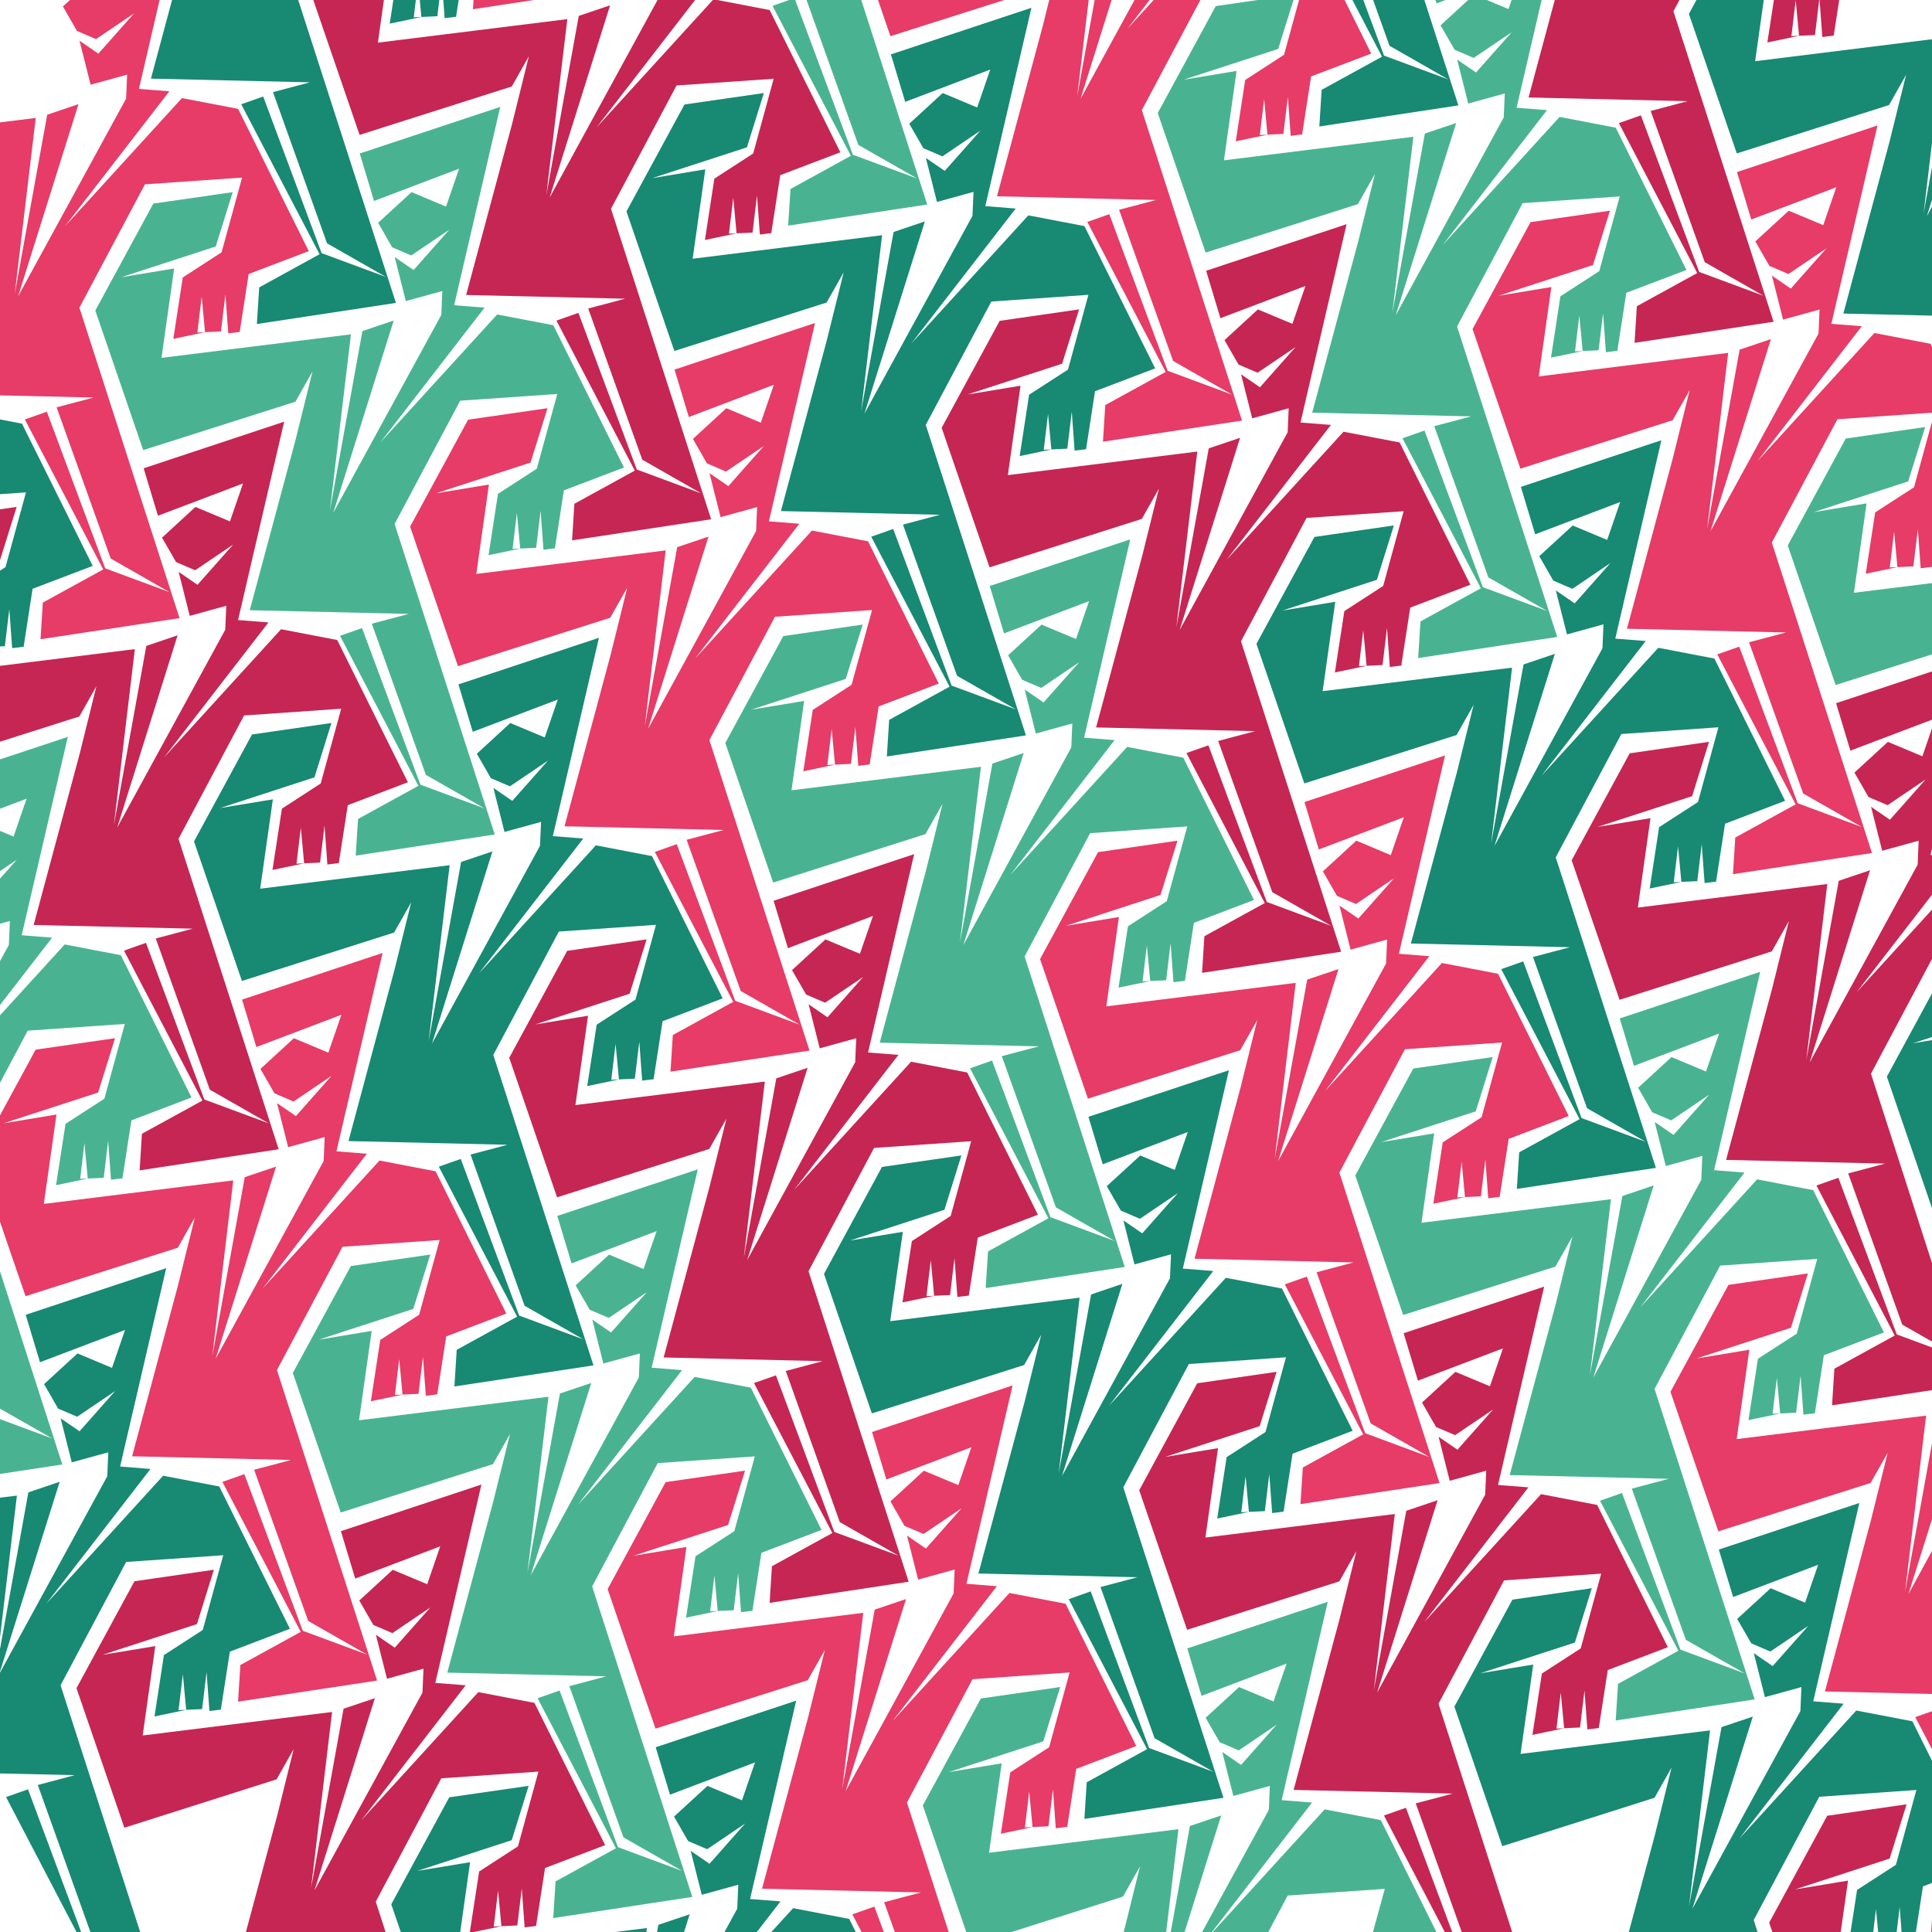<?xml version="1.0" encoding="UTF-8"?>
<!DOCTYPE svg PUBLIC "-//W3C//DTD SVG 1.1//EN" "http://www.w3.org/Graphics/SVG/1.1/DTD/svg11.dtd">
<!-- Creator: CorelDRAW 2018 (64 Bit) -->
<svg xmlns="http://www.w3.org/2000/svg" xml:space="preserve" width="600px" height="600px" version="1.1" style="shape-rendering:geometricPrecision; text-rendering:geometricPrecision; image-rendering:optimizeQuality; fill-rule:evenodd; clip-rule:evenodd"
viewBox="0 0 600 600"
 xmlns:xlink="http://www.w3.org/1999/xlink"
 enable-background="new 0 0 396.85 396.85">
 <defs>
  <style type="text/css">
   <![CDATA[
    .fil0 {fill:#188973}
    .fil3 {fill:#49B391}
    .fil1 {fill:#C62654}
    .fil2 {fill:#E63C67}
   ]]>
  </style>
 </defs>
 <g id="Ebene_x0020_1">
  <polygon class="fil0" points="421.83,-146.59 427.7,-142.57 438.77,-155.08 426.97,-147.09 421.05,-149.62 416.68,-157.22 427.07,-166.75 437.77,-162.28 441.83,-174.04 415.42,-164.02 410.98,-178.75 454.62,-193.23 440.29,-131.63 449.74,-130.89 417.34,-88.98 453.66,-128.77 471.08,-125.43 493.04,-81.25 474.38,-74.14 471.59,-56.14 468.04,-55.7 467.15,-67.81 465.76,-56.3 458.45,-55.97 459.78,-67.11 460.81,-56.06 450.97,-54.01 453.91,-73.06 465.97,-80.87 472.33,-104.08 442.17,-102 421.81,-63.69 452.91,32.73 409.73,39.28 410.45,27.9 429.2,17.6 404.88,-28.97 411.69,-31.38 429.82,17.27 449.82,24.68 431.52,14.22 414.74,-32.73 426.2,-35.78 376.82,-36.93 391.12,-90.12 396.31,-111.07 391.01,-101.68 343.73,-86.65 328.86,-129.99 346.87,-163.2 371.53,-166.76 366.27,-149.88 336.92,-140.35 353.34,-143.05 349.41,-115.3 408.25,-122.6 401.72,-67.91 411.81,-123.6 421.53,-126.89 402.76,-67.19 436.31,-128.61 436.63,-136.06 425.29,-132.92 "/>
  <polygon class="fil1" points="519.72,-79.4 525.58,-75.38 536.66,-87.88 524.86,-79.9 518.94,-82.43 514.58,-90.02 524.95,-99.56 535.67,-95.08 539.72,-106.85 513.31,-96.82 508.87,-111.55 552.5,-126.03 538.18,-64.43 547.63,-63.69 515.22,-21.78 551.55,-61.58 568.97,-58.23 590.93,-14.05 572.26,-6.95 569.48,11.06 565.93,11.49 565.04,-0.61 563.66,10.89 556.34,11.23 557.67,0.08 558.71,11.13 548.87,13.19 551.8,-5.87 563.86,-13.67 570.21,-36.89 540.06,-34.8 519.7,3.51 550.8,99.93 507.62,106.48 508.34,95.1 527.09,84.8 502.76,38.23 509.59,35.82 527.71,84.46 547.71,91.87 529.42,81.42 512.63,34.46 524.09,31.42 474.71,30.27 489.01,-22.92 494.2,-43.87 488.9,-34.49 441.62,-19.45 426.74,-62.79 444.76,-96 469.42,-99.56 464.15,-82.69 434.81,-73.15 451.23,-75.86 447.31,-48.1 506.13,-55.41 499.61,-0.71 509.69,-56.41 519.42,-59.69 500.65,0.01 534.2,-61.42 534.52,-68.86 523.18,-65.73 "/>
  <polygon class="fil0" points="617.49,-12.29 623.35,-8.27 634.42,-20.78 622.62,-12.79 616.69,-15.32 612.33,-22.92 622.71,-32.45 633.43,-27.97 637.48,-39.74 611.07,-29.72 606.62,-44.45 650.27,-58.92 635.94,2.68 645.39,3.42 612.98,45.33 649.3,5.53 666.73,8.88 688.68,53.05 670.03,60.16 667.24,78.17 663.68,78.6 662.8,66.5 661.41,78 654.1,78.34 655.43,67.19 656.46,78.24 646.63,80.3 649.55,61.24 661.62,53.44 667.98,30.22 637.81,32.31 617.45,70.61 648.56,167.04 605.37,173.59 606.1,162.21 624.85,151.91 600.52,105.33 607.34,102.93 625.47,151.57 645.47,158.98 627.17,148.53 610.38,101.57 621.85,98.53 572.47,97.38 586.76,44.18 591.96,23.23 586.66,32.62 539.38,47.65 524.5,4.32 542.52,-28.9 567.18,-32.46 561.91,-15.58 532.57,-6.04 548.99,-8.75 545.07,19.01 603.89,11.7 597.37,66.4 607.45,10.7 617.18,7.41 598.41,67.11 631.96,5.69 632.28,-1.76 620.94,1.38 "/>
  <polygon class="fil1" points="715.38,54.91 721.23,58.93 732.31,46.42 720.51,54.41 714.58,51.87 710.23,44.28 720.6,34.74 731.32,39.22 735.37,27.45 708.95,37.48 704.51,22.75 748.15,8.27 733.83,69.87 743.28,70.61 710.87,112.52 747.19,72.72 764.62,76.07 786.57,120.25 767.91,127.35 765.13,145.36 761.58,145.8 760.69,133.7 759.3,145.19 751.99,145.53 753.32,134.38 754.35,145.43 744.51,147.49 747.44,128.44 759.51,120.63 765.87,97.42 735.71,99.5 715.34,137.81 746.45,234.23 703.26,240.78 703.99,229.4 722.74,219.11 698.41,172.53 705.23,170.12 723.35,218.76 743.36,226.17 725.06,215.72 708.27,168.77 719.74,165.72 670.35,164.57 684.65,111.38 689.84,90.43 684.55,99.82 637.27,114.85 622.4,71.51 640.41,38.3 665.07,34.74 659.8,51.61 630.46,61.15 646.88,58.44 642.96,86.2 701.78,78.89 695.26,133.6 705.34,77.9 715.06,74.61 696.3,134.31 729.85,72.88 730.17,65.44 718.83,68.57 "/>
  <polygon class="fil2" points="159,-183.01 164.86,-178.99 175.93,-191.49 164.13,-183.51 158.21,-186.04 153.84,-193.63 164.22,-203.17 174.93,-198.69 178.99,-210.46 152.58,-200.44 148.13,-215.17 191.77,-229.64 177.45,-168.04 186.9,-167.3 154.49,-125.39 190.81,-165.19 208.24,-161.84 230.2,-117.66 211.53,-110.56 208.75,-92.55 205.19,-92.12 204.31,-104.22 202.92,-92.72 195.61,-92.38 196.94,-103.53 197.97,-92.48 188.13,-90.42 191.06,-109.48 203.12,-117.29 209.48,-140.5 179.32,-138.41 158.96,-100.1 190.07,-3.68 146.88,2.87 147.61,-8.51 166.36,-18.81 142.03,-65.38 148.85,-67.79 166.98,-19.15 186.98,-11.74 168.68,-22.19 151.89,-69.15 163.36,-72.19 113.98,-73.34 128.28,-126.54 133.46,-147.49 128.17,-138.1 80.89,-123.06 66.01,-166.4 84.03,-199.62 108.69,-203.18 103.42,-186.3 74.08,-176.76 90.5,-179.47 86.57,-151.71 145.4,-159.02 138.88,-104.32 148.96,-160.02 158.68,-163.3 139.92,-103.6 173.47,-165.03 173.79,-172.47 162.45,-169.34 "/>
  <polygon class="fil3" points="256.89,-115.81 262.74,-111.79 273.82,-124.3 262.02,-116.31 256.09,-118.84 251.73,-126.44 262.11,-135.97 272.82,-131.49 276.88,-143.26 250.46,-133.24 246.02,-147.97 289.66,-162.44 275.34,-100.84 284.79,-100.1 252.38,-58.19 288.7,-97.99 306.13,-94.65 328.09,-50.46 309.42,-43.36 306.63,-25.35 303.08,-24.92 302.19,-37.02 300.81,-25.52 293.49,-25.18 294.83,-36.33 295.86,-25.28 286.02,-23.23 288.96,-42.28 301.01,-50.09 307.38,-73.3 277.21,-71.21 256.86,-32.91 287.96,63.51 244.77,70.07 245.5,58.69 264.25,48.39 239.92,1.81 246.74,-0.59 264.86,48.05 284.87,55.46 266.57,45.01 249.78,-1.95 261.25,-4.99 211.87,-6.14 226.16,-59.34 231.35,-80.29 226.06,-70.9 178.77,-55.87 163.9,-99.2 181.91,-132.42 206.58,-135.98 201.31,-119.1 171.97,-109.56 188.39,-112.27 184.46,-84.51 243.29,-91.82 236.77,-37.12 246.85,-92.82 256.57,-96.11 237.81,-36.41 271.36,-97.83 271.68,-105.27 260.33,-102.14 "/>
  <polygon class="fil2" points="354.65,-48.7 360.5,-44.68 371.58,-57.19 359.77,-49.21 353.85,-51.74 349.49,-59.33 359.87,-68.86 370.58,-64.38 374.64,-76.15 348.22,-66.13 343.78,-80.87 387.42,-95.34 373.09,-33.74 382.55,-33 350.14,8.91 386.47,-30.88 403.89,-27.54 425.85,16.64 407.17,23.74 404.39,41.75 400.84,42.18 399.95,30.09 398.57,41.59 391.25,41.92 392.59,30.77 393.62,41.83 383.78,43.88 386.71,24.83 398.77,17.02 405.13,-6.2 374.97,-4.11 354.61,34.2 385.72,130.62 342.53,137.17 343.25,125.8 362.01,115.5 337.68,68.92 344.5,66.51 362.62,115.15 382.63,122.56 364.33,112.11 347.54,65.16 359.01,62.11 309.62,60.96 323.92,7.77 329.11,-13.18 323.81,-3.79 276.53,11.24 261.66,-32.1 279.67,-65.31 304.34,-68.87 299.07,-51.99 269.73,-42.45 286.15,-45.16 282.22,-17.41 341.05,-24.71 334.52,29.99 344.61,-25.72 354.33,-29 335.57,30.7 369.12,-30.73 369.43,-38.17 358.1,-35.04 "/>
  <polygon class="fil3" points="452.53,18.49 458.39,22.51 469.47,10.01 457.66,17.99 451.75,15.46 447.38,7.87 457.76,-1.67 468.47,2.81 472.53,-8.96 446.11,1.06 441.67,-13.67 485.31,-28.14 470.99,33.46 480.43,34.2 448.03,76.11 484.35,36.31 501.78,39.65 523.74,83.84 505.07,90.94 502.28,108.95 498.73,109.38 497.84,97.28 496.46,108.78 489.14,109.12 490.47,97.97 491.51,109.02 481.67,111.07 484.6,92.02 496.66,84.21 503.02,61 472.86,63.09 452.5,101.4 483.6,197.81 440.42,204.37 441.14,192.99 459.9,182.69 435.57,136.11 442.39,133.71 460.51,182.35 480.51,189.76 462.22,179.31 445.43,132.35 456.9,129.31 407.51,128.16 421.81,74.97 427,54.01 421.7,63.4 374.42,78.44 359.55,35.1 377.56,1.89 402.23,-1.68 396.96,15.2 367.62,24.74 384.03,22.03 380.11,49.79 438.93,42.48 432.41,97.18 442.5,41.48 452.23,38.2 433.46,97.9 467,36.47 467.32,29.03 455.98,32.16 "/>
  <polygon class="fil2" points="550.29,85.6 556.15,89.62 567.22,77.11 555.42,85.1 549.5,82.57 545.14,74.97 555.51,65.44 566.23,69.92 570.28,58.15 543.87,68.17 539.43,53.44 583.07,38.97 568.74,100.57 578.2,101.31 545.79,143.22 582.11,103.42 599.53,106.76 621.49,150.94 602.83,158.05 600.04,176.05 596.49,176.49 595.6,164.39 594.22,175.89 586.9,176.23 588.23,165.07 589.26,176.13 579.43,178.18 582.35,159.13 594.42,151.32 600.78,128.11 570.62,130.2 550.26,168.5 581.36,264.92 538.18,271.48 538.91,260.1 557.66,249.8 533.32,203.22 540.14,200.82 558.28,249.45 578.27,256.87 559.98,246.42 543.18,199.46 554.66,196.42 505.27,195.26 519.57,142.07 524.76,121.12 519.47,130.51 472.18,145.55 457.31,102.2 475.32,68.99 499.98,65.43 494.72,82.31 465.38,91.85 481.79,89.14 477.87,116.9 536.7,109.59 530.17,164.29 540.26,108.59 549.98,105.31 531.21,165 564.76,103.58 565.08,96.13 553.74,99.26 "/>
  <polygon class="fil3" points="648.18,152.8 654.04,156.81 665.11,144.31 653.31,152.3 647.39,149.76 643.03,142.17 653.4,132.63 664.12,137.11 668.17,125.35 641.75,135.36 637.32,120.64 680.95,106.16 666.63,167.76 676.08,168.5 643.67,210.41 680,170.61 697.42,173.96 719.38,218.14 700.72,225.25 697.93,243.25 694.38,243.68 693.49,231.58 692.11,243.08 684.79,243.42 686.12,232.27 687.16,243.32 677.32,245.38 680.24,226.32 692.31,218.52 698.67,195.3 668.51,197.39 648.15,235.69 679.25,332.12 636.07,338.67 636.79,327.29 655.54,316.99 631.21,270.41 638.03,268.01 656.16,316.65 676.16,324.06 657.87,313.61 641.08,266.65 652.54,263.61 603.16,262.46 617.46,209.27 622.65,188.32 617.36,197.7 570.07,212.74 555.2,169.4 573.21,136.19 597.87,132.62 592.61,149.5 563.26,159.04 579.68,156.33 575.76,184.09 634.58,176.79 628.06,231.49 638.14,175.78 647.87,172.5 629.1,232.2 662.65,170.77 662.97,163.33 651.63,166.46 "/>
  <polygon class="fil2" points="746.07,219.99 751.92,224.01 763.01,211.51 751.2,219.49 745.27,216.96 740.91,209.36 751.29,199.83 762,204.31 766.06,192.54 739.65,202.56 735.21,187.83 778.85,173.35 764.52,234.96 773.97,235.69 741.57,277.61 777.89,237.81 795.31,241.15 817.27,285.34 798.6,292.44 795.81,310.44 792.27,310.88 791.38,298.78 790,310.28 782.68,310.62 784.01,299.47 785.04,310.52 775.2,312.57 778.14,293.52 790.2,285.71 796.56,262.5 766.4,264.59 746.04,302.9 777.14,399.32 733.96,405.87 734.68,394.49 753.43,384.19 729.1,337.61 735.92,335.21 754.05,383.85 774.05,391.26 755.75,380.8 738.96,333.85 750.43,330.8 701.05,329.66 715.34,276.47 720.54,255.51 715.24,264.9 667.96,279.94 653.09,236.6 671.1,203.39 695.76,199.82 690.5,216.7 661.15,226.24 677.57,223.53 673.64,251.28 732.48,243.98 725.95,298.68 736.04,242.98 745.76,239.7 726.99,299.39 760.54,237.97 760.86,230.53 749.52,233.66 "/>
  <polygon class="fil0" points="91.89,-85.25 97.75,-81.23 108.82,-93.73 97.02,-85.75 91.1,-88.28 86.74,-95.87 97.11,-105.41 107.83,-100.93 111.88,-112.7 85.47,-102.67 81.03,-117.41 124.67,-131.88 110.34,-70.29 119.79,-69.54 87.39,-27.63 123.71,-67.43 141.14,-64.08 163.09,-19.9 144.42,-12.8 141.64,5.21 138.09,5.64 137.2,-6.46 135.82,5.04 128.5,5.38 129.83,-5.77 130.86,5.28 121.03,7.34 123.96,-11.72 136.02,-19.52 142.38,-42.74 112.22,-40.65 91.86,-2.34 122.96,94.07 79.77,100.63 80.5,89.25 99.25,78.95 74.92,32.38 81.74,29.97 99.87,78.61 119.87,86.02 101.57,75.57 84.78,28.61 96.25,25.57 46.87,24.42 61.17,-28.78 66.36,-49.73 61.06,-40.34 13.78,-25.3 -1.09,-68.64 16.92,-101.86 41.58,-105.42 36.31,-88.54 6.98,-79 23.39,-81.71 19.47,-53.95 78.3,-61.26 71.77,-6.56 81.85,-62.26 91.58,-65.55 72.82,-5.85 106.36,-67.27 106.68,-74.71 95.34,-71.58 "/>
  <polygon class="fil1" points="189.78,-18.05 195.64,-14.03 206.71,-26.54 194.91,-18.55 188.99,-21.08 184.62,-28.67 195,-38.21 205.71,-33.73 209.77,-45.51 183.36,-35.48 178.92,-50.21 222.56,-64.69 208.23,-3.08 217.68,-2.34 185.27,39.56 221.59,-0.23 239.03,3.12 260.98,47.3 242.31,54.4 239.53,72.4 235.98,72.84 235.09,60.73 233.71,72.24 226.39,72.57 227.72,61.43 228.75,72.47 218.92,74.53 221.85,55.48 233.91,47.67 240.27,24.46 210.11,26.54 189.75,64.85 220.85,161.27 177.66,167.82 178.38,156.45 197.14,146.15 172.81,99.57 179.63,97.16 197.76,145.81 217.76,153.22 199.46,142.76 182.67,95.81 194.14,92.77 144.76,91.61 159.05,38.42 164.24,17.47 158.95,26.86 111.67,41.9 96.8,-1.44 114.81,-34.66 139.47,-38.22 134.21,-21.35 104.86,-11.8 121.28,-14.52 117.36,13.24 176.19,5.94 169.66,60.63 179.74,4.94 189.47,1.65 170.7,61.35 204.25,-0.08 204.57,-7.52 193.23,-4.39 "/>
  <polygon class="fil0" points="287.54,49.06 293.4,53.07 304.47,40.57 292.67,48.56 286.75,46.02 282.38,38.43 292.76,28.89 303.47,33.38 307.53,21.6 281.12,31.63 276.68,16.89 320.32,2.42 305.99,64.02 315.44,64.76 283.03,106.67 319.36,66.88 336.78,70.22 358.74,114.4 340.07,121.5 337.29,139.51 333.73,139.94 332.85,127.84 331.46,139.34 324.15,139.68 325.48,128.53 326.51,139.58 316.67,141.64 319.6,122.58 331.67,114.78 338.02,91.56 307.86,93.65 287.51,131.96 318.61,228.38 275.42,234.93 276.14,223.56 294.9,213.25 270.57,166.68 277.39,164.27 295.52,212.91 315.52,220.32 297.22,209.87 280.43,162.92 291.9,159.87 242.52,158.72 256.81,105.53 262.01,84.58 256.71,93.96 209.43,109 194.55,65.66 212.57,32.45 237.23,28.89 231.96,45.76 202.62,55.3 219.04,52.59 215.11,80.35 273.94,73.05 267.42,127.74 277.51,72.05 287.23,68.76 268.46,128.46 302.01,67.03 302.33,59.59 290.99,62.72 "/>
  <polygon class="fil1" points="385.43,116.25 391.29,120.27 402.36,107.77 390.56,115.75 384.64,113.22 380.27,105.63 390.65,96.09 401.36,100.57 405.42,88.8 379.01,98.82 374.57,84.09 418.2,69.62 403.88,131.22 413.33,131.96 380.92,173.87 417.24,134.07 434.67,137.41 456.63,181.6 437.96,188.7 435.18,206.7 431.62,207.14 430.74,195.04 429.36,206.54 422.03,206.88 423.37,195.73 424.41,206.78 414.56,208.84 417.5,189.78 429.56,181.97 435.91,158.76 405.76,160.85 385.4,199.15 416.5,295.57 373.31,302.13 374.03,290.75 392.79,280.45 368.46,233.87 375.28,231.47 393.41,280.11 413.41,287.52 395.11,277.07 378.32,230.11 389.79,227.07 340.4,225.91 354.7,172.72 359.9,151.77 354.6,161.16 307.31,176.2 292.44,132.86 310.46,99.64 335.12,96.08 329.85,112.95 300.51,122.5 316.93,119.79 313,147.55 371.83,140.24 365.31,194.94 375.39,139.24 385.12,135.96 366.35,195.66 399.9,134.23 400.21,126.79 388.88,129.92 "/>
  <polygon class="fil0" points="483.18,183.36 489.04,187.38 500.12,174.87 488.32,182.86 482.39,180.32 478.03,172.73 488.41,163.2 499.12,167.68 503.17,155.91 476.76,165.93 472.32,151.2 515.96,136.72 501.64,198.33 511.09,199.07 478.68,240.97 515,201.18 532.43,204.52 554.38,248.7 535.73,255.81 532.94,273.81 529.38,274.24 528.49,262.15 527.11,273.65 519.8,273.99 521.13,262.83 522.16,273.88 512.33,275.94 515.25,256.88 527.32,249.08 533.67,225.87 503.52,227.96 483.15,266.26 514.25,362.69 471.07,369.23 471.8,357.86 490.55,347.56 466.22,300.98 473.04,298.57 491.16,347.22 511.17,354.63 492.87,344.17 476.08,297.21 487.55,294.17 438.16,293.02 452.46,239.83 457.65,218.88 452.36,228.27 405.07,243.3 390.2,199.96 408.21,166.75 432.88,163.18 427.61,180.06 398.27,189.61 414.68,186.89 410.76,214.65 469.59,207.35 463.07,262.05 473.15,206.35 482.88,203.06 464.11,262.76 497.66,201.34 497.97,193.89 486.63,197.03 "/>
  <polygon class="fil1" points="581.08,250.56 586.93,254.58 598.01,242.07 586.21,250.06 580.28,247.52 575.92,239.93 586.3,230.39 597.01,234.87 601.07,223.1 574.65,233.12 570.21,218.39 613.85,203.92 599.53,265.52 608.98,266.26 576.57,308.17 612.89,268.37 630.32,271.71 652.27,315.9 633.61,323.01 630.83,341.01 627.27,341.44 626.38,329.34 625.01,340.84 617.68,341.18 619.02,330.03 620.05,341.08 610.21,343.14 613.14,324.08 625.2,316.27 631.56,293.06 601.41,295.15 581.04,333.45 612.14,429.88 568.96,436.43 569.68,425.06 588.43,414.76 564.11,368.17 570.93,365.77 589.05,414.41 609.06,421.82 590.76,411.37 573.97,364.41 585.44,361.37 536.05,360.22 550.35,307.02 555.54,286.08 550.25,295.46 502.96,310.5 488.09,267.16 506.11,233.95 530.76,230.38 525.5,247.26 496.16,256.8 512.57,254.09 508.65,281.85 567.48,274.54 560.96,329.24 571.04,273.54 580.76,270.26 562,329.96 595.54,268.53 595.86,261.09 584.52,264.22 "/>
  <polygon class="fil0" points="678.96,317.75 684.82,321.77 695.9,309.27 684.09,317.25 678.17,314.72 673.81,307.13 684.19,297.59 694.89,302.07 698.96,290.3 672.55,300.32 668.1,285.59 711.74,271.11 697.42,332.72 706.87,333.45 674.46,375.37 710.78,335.57 728.21,338.91 750.16,383.1 731.49,390.2 728.71,408.2 725.16,408.64 724.28,396.54 722.89,408.04 715.57,408.38 716.91,397.23 717.94,408.28 708.09,410.33 711.03,391.28 723.1,383.47 729.45,360.26 699.3,362.35 678.93,400.65 710.03,497.08 666.85,503.63 667.58,492.25 686.32,481.95 662,435.38 668.82,432.97 686.94,481.61 706.94,489.02 688.64,478.57 671.86,431.61 683.32,428.56 633.94,427.41 648.24,374.22 653.43,353.28 648.14,362.66 600.85,377.69 585.98,334.36 603.99,301.14 628.65,297.58 623.39,314.46 594.05,324 610.47,321.29 606.54,349.04 665.37,341.74 658.84,396.43 668.93,340.74 678.65,337.46 659.89,397.15 693.44,335.73 693.76,328.29 682.41,331.42 "/>
  <polygon class="fil1" points="776.72,384.86 782.58,388.88 793.65,376.37 781.85,384.36 775.93,381.82 771.57,374.23 781.95,364.69 792.66,369.17 796.71,357.4 770.31,367.43 765.86,352.7 809.51,338.22 795.18,399.82 804.62,400.57 772.21,442.47 808.54,402.68 825.96,406.02 847.92,450.2 829.25,457.31 826.47,475.31 822.91,475.75 822.03,463.64 820.65,475.14 813.33,475.48 814.66,464.33 815.69,475.38 805.86,477.44 808.79,458.39 820.85,450.58 827.21,427.37 797.05,429.45 776.69,467.76 807.79,564.18 764.61,570.73 765.33,559.36 784.08,549.06 759.75,502.48 766.57,500.08 784.7,548.72 804.7,556.12 786.4,545.67 769.62,498.72 781.08,495.68 731.7,494.52 746,441.33 751.18,420.38 745.9,429.77 698.61,444.81 683.74,401.46 701.75,368.25 726.42,364.69 721.15,381.56 691.81,391.11 708.22,388.39 704.3,416.15 763.13,408.85 756.6,463.55 766.69,407.84 776.4,404.56 757.64,464.26 791.2,402.83 791.52,395.39 780.17,398.52 "/>
  <polygon class="fil2" points="24.69,12.64 30.55,16.66 41.63,4.16 29.82,12.14 23.9,9.61 19.54,2.01 29.92,-7.52 40.63,-3.04 44.69,-14.81 18.28,-4.79 13.83,-19.52 57.47,-33.99 43.15,27.61 52.6,28.35 20.19,70.26 56.51,30.46 73.94,33.81 95.89,77.99 77.23,85.09 74.44,103.09 70.89,103.53 70,91.43 68.62,102.93 61.3,103.27 62.64,92.12 63.67,103.17 53.83,105.23 56.76,86.17 68.82,78.36 75.18,55.15 45.02,57.24 24.66,95.55 55.76,191.97 12.58,198.52 13.3,187.14 32.06,176.84 7.72,130.26 14.55,127.86 32.67,176.5 52.68,183.91 34.38,173.46 17.58,126.5 29.06,123.46 -20.33,122.31 -6.03,69.11 -0.84,48.16 -6.13,57.55 -53.42,72.59 -68.29,29.25 -50.28,-3.96 -25.62,-7.53 -30.88,9.35 -60.22,18.89 -43.81,16.18 -47.73,43.94 11.1,36.63 4.57,91.33 14.66,35.63 24.38,32.34 5.61,92.05 39.17,30.62 39.48,23.18 28.14,26.31 "/>
  <polygon class="fil3" points="122.58,79.84 128.44,83.86 139.51,71.35 127.71,79.34 121.79,76.8 117.43,69.21 127.81,59.67 138.52,64.16 142.58,52.39 116.16,62.41 111.72,47.67 155.36,33.2 141.04,94.8 150.49,95.54 118.08,137.45 154.4,97.66 171.83,101 193.78,145.19 175.12,152.29 172.33,170.29 168.78,170.73 167.89,158.62 166.51,170.13 159.19,170.46 160.52,159.32 161.56,170.36 151.72,172.42 154.65,153.37 166.71,145.56 173.07,122.35 142.91,124.44 122.55,162.74 153.65,259.16 110.47,265.72 111.19,254.34 129.94,244.04 105.61,197.46 112.43,195.05 130.56,243.69 150.56,251.1 132.27,240.65 115.47,193.7 126.95,190.65 77.56,189.51 91.86,136.31 97.05,115.36 91.75,124.75 44.47,139.79 29.6,96.44 47.61,63.23 72.27,59.67 67,76.55 37.67,86.09 54.08,83.38 50.16,111.13 108.99,103.83 102.46,158.53 112.55,102.82 122.27,99.54 103.5,159.24 137.05,97.81 137.37,90.38 126.03,93.5 "/>
  <polygon class="fil2" points="220.34,146.95 226.2,150.97 237.27,138.46 225.47,146.45 219.55,143.91 215.19,136.32 225.57,126.78 236.27,131.26 240.34,119.49 213.92,129.51 209.48,114.78 253.12,100.31 238.79,161.91 248.24,162.65 215.84,204.56 252.16,164.77 269.58,168.11 291.54,212.29 272.88,219.39 270.09,237.4 266.54,237.83 265.65,225.73 264.27,237.23 256.95,237.57 258.28,226.42 259.32,237.47 249.48,239.53 252.41,220.47 264.47,212.67 270.83,189.45 240.67,191.54 220.31,229.85 251.41,326.27 208.23,332.82 208.95,321.44 227.7,311.14 203.37,264.57 210.19,262.16 228.32,310.8 248.32,318.21 230.03,307.76 213.24,260.8 224.71,257.76 175.32,256.61 189.62,203.42 194.81,182.46 189.51,191.85 142.23,206.89 127.36,163.55 145.37,130.34 170.03,126.77 164.77,143.66 135.43,153.19 151.84,150.48 147.92,178.24 206.74,170.93 200.22,225.64 210.31,169.93 220.03,166.65 201.26,226.35 234.81,164.92 235.13,157.48 223.79,160.61 "/>
  <polygon class="fil3" points="318.23,214.14 324.09,218.16 335.16,205.66 323.36,213.64 317.44,211.11 313.08,203.51 323.45,193.98 334.17,198.45 338.22,186.69 311.81,196.71 307.37,181.98 351.01,167.51 336.68,229.1 346.14,229.84 313.73,271.76 350.05,231.96 367.48,235.3 389.43,279.49 370.77,286.59 367.98,304.6 364.43,305.03 363.54,292.93 362.16,304.43 354.84,304.77 356.17,293.62 357.21,304.67 347.37,306.72 350.3,287.67 362.36,279.86 368.72,256.65 338.56,258.74 318.2,297.04 349.3,393.47 306.12,400.02 306.84,388.64 325.59,378.34 301.26,331.77 308.09,329.36 326.21,378 346.22,385.41 327.92,374.96 311.12,328 322.59,324.96 273.21,323.81 287.51,270.61 292.7,249.66 287.4,259.05 240.12,274.09 225.25,230.74 243.26,197.54 267.92,193.97 262.65,210.85 233.32,220.39 249.73,217.68 245.81,245.43 304.64,238.13 298.11,292.83 308.2,237.13 317.92,233.85 299.16,293.54 332.7,232.12 333.02,224.68 321.68,227.81 "/>
  <polygon class="fil2" points="415.99,281.24 421.85,285.27 432.92,272.76 421.12,280.75 415.2,278.21 410.84,270.62 421.21,261.08 431.92,265.57 435.98,253.79 409.57,263.81 405.12,249.08 448.77,234.61 434.44,296.21 443.89,296.95 411.48,338.86 447.8,299.07 465.23,302.41 487.18,346.59 468.53,353.7 465.74,371.7 462.18,372.13 461.3,360.04 459.91,371.54 452.6,371.87 453.93,360.73 454.96,371.77 445.13,373.83 448.05,354.77 460.12,346.97 466.48,323.76 436.32,325.85 415.96,364.15 447.06,460.58 403.87,467.12 404.6,455.75 423.35,445.45 399.02,398.87 405.84,396.46 423.97,445.1 443.97,452.51 425.68,442.06 408.88,395.11 420.36,392.06 370.97,390.91 385.27,337.72 390.46,316.77 385.16,326.16 337.87,341.2 323,297.85 341.01,264.64 365.68,261.08 360.41,277.95 331.07,287.5 347.49,284.78 343.57,312.54 402.4,305.24 395.87,359.94 405.96,304.23 415.68,300.95 396.91,360.65 430.46,299.22 430.78,291.78 419.43,294.91 "/>
  <polygon class="fil3" points="513.88,348.44 519.73,352.46 530.81,339.96 519.01,347.94 513.09,345.41 508.73,337.82 519.1,328.28 529.81,332.77 533.87,320.99 507.45,331.01 503.02,316.29 546.65,301.8 532.33,363.41 541.78,364.15 509.37,406.06 545.69,366.26 563.12,369.61 585.07,413.79 566.41,420.89 563.63,438.9 560.07,439.34 559.19,427.23 557.8,438.73 550.49,439.07 551.82,427.92 552.85,438.97 543.01,441.03 545.94,421.97 558.01,414.17 564.36,390.95 534.21,393.04 513.84,431.34 544.94,527.77 501.77,534.32 502.49,522.94 521.24,512.64 496.91,466.07 503.73,463.66 521.86,512.3 541.86,519.71 523.56,509.26 506.77,462.3 518.24,459.26 468.85,458.1 483.16,404.92 488.35,383.97 483.05,393.35 435.77,408.39 420.9,365.05 438.91,331.84 463.57,328.28 458.3,345.15 428.96,354.69 445.38,351.98 441.46,379.74 500.29,372.43 493.76,427.13 503.84,371.43 513.57,368.15 494.8,427.85 528.35,366.42 528.67,358.98 517.33,362.12 "/>
  <polygon class="fil2" points="611.77,415.64 617.62,419.66 628.7,407.16 616.9,415.14 610.98,412.6 606.61,405.02 616.99,395.48 627.7,399.96 631.76,388.19 605.34,398.21 600.9,383.47 644.54,369.01 630.22,430.6 639.67,431.34 607.26,473.26 643.59,433.46 661.01,436.81 682.97,480.98 664.3,488.08 661.51,506.09 657.96,506.53 657.08,494.43 655.69,505.93 648.38,506.27 649.71,495.12 650.75,506.17 640.9,508.22 643.84,489.17 655.9,481.37 662.26,458.15 632.1,460.24 611.74,498.54 642.84,594.96 599.65,601.51 600.38,590.14 619.13,579.84 594.8,533.26 601.62,530.86 619.74,579.49 639.75,586.91 621.45,576.45 604.66,529.49 616.13,526.45 566.75,525.3 581.04,472.11 586.24,451.17 580.94,460.55 533.65,475.58 518.78,432.25 536.79,399.03 561.46,395.47 556.19,412.35 526.85,421.89 543.27,419.18 539.34,446.93 598.17,439.63 591.64,494.32 601.73,438.63 611.46,435.34 592.69,495.04 626.24,433.62 626.56,426.18 615.22,429.31 "/>
  <polygon class="fil3" points="709.53,482.75 715.38,486.77 726.45,474.26 714.66,482.25 708.73,479.71 704.37,472.12 714.75,462.58 725.46,467.07 729.52,455.29 703.1,465.32 698.66,450.58 742.3,436.11 727.98,497.71 737.43,498.45 705.02,540.36 741.34,500.56 758.77,503.91 780.73,548.09 762.06,555.19 759.28,573.2 755.72,573.63 754.83,561.53 753.45,573.03 746.14,573.37 747.46,562.22 748.5,573.27 738.66,575.33 741.59,556.27 753.65,548.47 760.01,525.25 729.85,527.34 709.5,565.65 740.59,662.07 697.41,668.62 698.13,657.24 716.89,646.94 692.55,600.37 699.38,597.96 717.51,646.6 737.51,654.01 719.21,643.56 702.42,596.6 713.89,593.56 664.5,592.41 678.8,539.22 683.99,518.27 678.7,527.66 631.42,542.7 616.54,499.35 634.55,466.14 659.22,462.58 653.95,479.45 624.61,489 641.03,486.28 637.1,514.04 695.93,506.74 689.41,561.44 699.49,505.73 709.21,502.45 690.44,562.15 724,500.72 724.32,493.29 712.98,496.41 "/>
  <polygon class="fil0" points="-42.41,110.4 -36.56,114.42 -25.48,101.92 -37.28,109.9 -43.2,107.37 -47.57,99.77 -37.19,90.23 -26.48,94.72 -22.42,82.95 -48.83,92.97 -53.28,78.24 -9.64,63.77 -23.96,125.36 -14.51,126.11 -46.92,168.02 -10.6,128.22 6.83,131.57 28.79,175.75 10.12,182.85 7.34,200.86 3.78,201.29 2.89,189.19 1.51,200.69 -5.81,201.03 -4.47,189.88 -3.44,200.93 -13.27,202.98 -10.35,183.93 1.71,176.12 8.07,152.91 -22.09,155 -42.44,193.3 -11.35,289.72 -54.53,296.27 -53.8,284.9 -35.05,274.6 -59.38,228.02 -52.56,225.62 -34.43,274.26 -14.43,281.67 -32.73,271.21 -49.52,224.26 -38.05,221.22 -87.43,220.06 -73.13,166.87 -67.95,145.92 -73.24,155.31 -120.52,170.35 -135.4,127.01 -117.38,93.79 -92.72,90.23 -97.99,107.11 -127.33,116.65 -110.91,113.94 -114.83,141.69 -56.01,134.39 -62.53,189.09 -52.45,133.39 -42.72,130.1 -61.49,189.8 -27.94,128.38 -27.62,120.94 -38.96,124.07 "/>
  <polygon class="fil1" points="55.48,177.6 61.33,181.62 72.41,169.11 60.61,177.1 54.68,174.56 50.32,166.97 60.7,157.43 71.41,161.92 75.47,150.15 49.05,160.17 44.61,145.43 88.25,130.96 73.93,192.56 83.38,193.3 50.97,235.21 87.29,195.41 104.72,198.76 126.68,242.94 108.01,250.05 105.22,268.05 101.67,268.48 100.78,256.38 99.4,267.88 92.08,268.23 93.42,257.07 94.45,268.12 84.61,270.18 87.55,251.13 99.6,243.32 105.96,220.1 75.8,222.2 55.44,260.5 86.55,356.92 43.36,363.47 44.08,352.1 62.84,341.8 38.51,295.22 45.33,292.81 63.45,341.45 83.45,348.86 65.16,338.41 48.37,291.45 59.84,288.41 10.45,287.26 24.75,234.07 29.94,213.12 24.65,222.51 -22.63,237.54 -37.51,194.2 -19.5,160.99 5.17,157.42 -0.1,174.3 -29.44,183.84 -13.02,181.13 -16.95,208.89 41.88,201.59 35.36,256.29 45.44,200.59 55.16,197.3 36.4,257 69.95,195.58 70.27,188.13 58.92,191.26 "/>
  <polygon class="fil0" points="153.23,244.7 159.09,248.72 170.17,236.22 158.36,244.2 152.44,241.67 148.08,234.08 158.46,224.54 169.17,229.02 173.22,217.26 146.82,227.27 142.37,212.54 186.01,198.07 171.69,259.67 181.14,260.41 148.73,302.32 185.05,262.53 202.48,265.87 224.44,310.05 205.77,317.15 202.98,335.16 199.43,335.6 198.54,323.49 197.16,334.99 189.84,335.33 191.18,324.18 192.21,335.23 182.37,337.29 185.3,318.23 197.36,310.43 203.72,287.21 173.56,289.3 153.2,327.61 184.31,424.03 141.12,430.58 141.84,419.2 160.59,408.9 136.27,362.32 143.09,359.92 161.22,408.56 181.21,415.97 162.92,405.52 146.13,358.56 157.6,355.52 108.22,354.37 122.51,301.18 127.7,280.23 122.4,289.61 75.13,304.65 60.25,261.31 78.26,228.1 102.93,224.53 97.66,241.41 68.32,250.95 84.74,248.24 80.81,275.99 139.64,268.7 133.12,323.39 143.2,267.69 152.93,264.41 134.16,324.11 167.7,262.68 168.03,255.24 156.68,258.37 "/>
  <polygon class="fil1" points="251.12,311.9 256.98,315.92 268.06,303.41 256.25,311.4 250.34,308.87 245.97,301.28 256.35,291.74 267.06,296.21 271.11,284.45 244.7,294.47 240.26,279.74 283.9,265.26 269.58,326.86 279.02,327.6 246.62,369.52 282.94,329.72 300.37,333.07 322.33,377.25 303.66,384.35 300.87,402.36 297.32,402.79 296.43,390.69 295.05,402.19 287.73,402.53 289.07,391.38 290.1,402.43 280.26,404.48 283.19,385.43 295.25,377.62 301.61,354.41 271.45,356.5 251.09,394.8 282.19,491.22 239.01,497.78 239.73,486.4 258.49,476.1 234.16,429.52 240.98,427.12 259.1,475.76 279.11,483.16 260.81,472.71 244.02,425.76 255.49,422.72 206.1,421.57 220.4,368.37 225.59,347.42 220.29,356.81 173.01,371.84 158.14,328.51 176.15,295.29 200.81,291.73 195.55,308.61 166.21,318.15 182.62,315.44 178.7,343.19 237.53,335.89 231,390.59 241.09,334.89 250.82,331.61 232.05,391.31 265.59,329.88 265.91,322.44 254.57,325.57 "/>
  <polygon class="fil0" points="348.88,379.01 354.74,383.03 365.81,370.52 354.01,378.51 348.09,375.97 343.72,368.38 354.11,358.85 364.82,363.33 368.87,351.55 342.46,361.58 338.02,346.84 381.66,332.37 367.34,393.97 376.79,394.72 344.38,436.62 380.7,396.83 398.13,400.17 420.08,444.34 401.42,451.46 398.63,469.46 395.08,469.9 394.19,457.8 392.81,469.3 385.49,469.64 386.83,458.48 387.86,469.53 378.02,471.59 380.94,452.53 393.01,444.73 399.37,421.52 369.21,423.61 348.85,461.91 379.96,558.32 336.77,564.88 337.49,553.5 356.24,543.21 331.91,496.63 338.73,494.22 356.86,542.86 376.86,550.27 358.57,539.82 341.77,492.87 353.25,489.83 303.86,488.67 318.16,435.48 323.35,414.53 318.05,423.92 270.77,438.95 255.9,395.61 273.91,362.4 298.57,358.83 293.31,375.71 263.97,385.25 280.38,382.55 276.46,410.3 335.28,403 328.77,457.7 338.85,402 348.57,398.71 329.8,458.41 363.35,396.98 363.67,389.54 352.33,392.67 "/>
  <polygon class="fil1" points="446.77,446.2 452.63,450.22 463.7,437.72 451.9,445.7 445.98,443.17 441.62,435.58 451.99,426.04 462.71,430.52 466.76,418.75 440.35,428.77 435.91,414.04 479.55,399.57 465.23,461.17 474.67,461.91 442.26,503.82 478.59,464.02 496.01,467.37 517.97,511.55 499.31,518.65 496.52,536.66 492.97,537.09 492.08,524.99 490.7,536.49 483.38,536.83 484.71,525.68 485.75,536.72 475.91,538.79 478.84,519.73 490.9,511.93 497.26,488.71 467.1,490.8 446.74,529.1 477.84,625.52 434.66,632.08 435.38,620.7 454.13,610.4 429.8,563.82 436.62,561.42 454.75,610.06 474.76,617.47 456.46,607.01 439.67,560.06 451.13,557.02 401.75,555.87 416.05,502.67 421.23,481.73 415.95,491.11 368.66,506.15 353.79,462.81 371.8,429.59 396.46,426.03 391.2,442.91 361.85,452.45 378.27,449.74 374.35,477.5 433.17,470.19 426.65,524.89 436.73,469.19 446.46,465.9 427.7,525.61 461.24,464.18 461.56,456.74 450.22,459.87 "/>
  <polygon class="fil0" points="544.66,513.4 550.52,517.41 561.6,504.91 549.79,512.9 543.87,510.36 539.5,502.78 549.89,493.24 560.59,497.71 564.65,485.95 538.24,495.97 533.79,481.23 577.44,466.76 563.12,528.36 572.56,529.1 540.15,571.02 576.48,531.22 593.91,534.56 615.86,578.74 597.19,585.84 594.4,603.85 590.86,604.29 589.97,592.19 588.58,603.69 581.27,604.03 582.6,592.87 583.63,603.92 573.79,605.98 576.73,586.93 588.79,579.13 595.15,555.9 564.99,558 544.63,596.3 575.74,692.72 532.55,699.27 533.27,687.9 552.02,677.6 527.69,631.01 534.51,628.61 552.64,677.26 572.64,684.66 554.35,674.21 537.55,627.26 549.02,624.21 499.64,623.06 513.94,569.87 519.12,548.92 513.83,558.31 466.55,573.34 451.68,530.01 469.69,496.79 494.35,493.23 489.09,510.11 459.74,519.64 476.16,516.94 472.23,544.69 531.07,537.39 524.54,592.08 534.63,536.38 544.35,533.1 525.58,592.8 559.13,531.38 559.45,523.94 548.11,527.06 "/>
  <polygon class="fil1" points="642.42,580.5 648.28,584.52 659.35,572.02 647.55,580.01 641.63,577.47 637.26,569.88 647.64,560.34 658.36,564.82 662.41,553.05 636,563.08 631.55,548.34 675.2,533.87 660.87,595.47 670.32,596.21 637.91,638.12 674.23,598.32 691.66,601.67 713.62,645.85 694.95,652.95 692.17,670.95 688.61,671.39 687.72,659.3 686.34,670.79 679.02,671.13 680.36,659.98 681.39,671.03 671.56,673.09 674.49,654.03 686.55,646.23 692.91,623.01 662.75,625.1 642.39,663.41 673.49,759.83 630.3,766.38 631.03,755 649.78,744.71 625.45,698.12 632.27,695.73 650.4,744.37 670.4,751.77 652.1,741.31 635.31,694.36 646.78,691.32 597.39,690.17 611.7,636.97 616.88,616.02 611.59,625.41 564.31,640.45 549.43,597.11 567.45,563.9 592.11,560.34 586.84,577.21 557.51,586.76 573.92,584.04 569.99,611.8 628.82,604.5 622.3,659.19 632.38,603.49 642.1,600.2 623.34,659.91 656.89,598.49 657.21,591.04 645.87,594.17 "/>
  <polygon class="fil3" points="-11.72,275.49 -5.86,279.51 5.21,267 -6.59,274.99 -12.51,272.45 -16.88,264.86 -6.5,255.33 4.21,259.8 8.27,248.03 -18.14,258.06 -22.58,243.32 21.06,228.85 6.74,290.45 16.18,291.2 -16.22,333.1 20.1,293.3 37.53,296.65 59.48,340.83 40.81,347.94 38.03,365.94 34.47,366.37 33.59,354.27 32.21,365.77 24.89,366.11 26.22,354.97 27.25,366.01 17.41,368.07 20.35,349.02 32.41,341.21 38.77,317.99 8.61,320.08 -11.75,358.39 19.35,454.81 -23.83,461.36 -23.11,449.98 -4.36,439.68 -28.69,393.11 -21.87,390.7 -3.74,439.34 16.26,446.75 -2.04,436.3 -18.83,389.34 -7.35,386.3 -56.74,385.15 -42.44,331.96 -37.25,311.01 -42.55,320.39 -89.83,335.43 -104.7,292.09 -86.69,258.88 -62.03,255.31 -67.29,272.19 -96.64,281.74 -80.22,279.02 -84.14,306.78 -25.32,299.48 -31.84,354.17 -21.76,298.47 -12.04,295.19 -30.8,354.89 2.75,293.46 3.07,286.02 -8.27,289.15 "/>
  <polygon class="fil2" points="86.04,342.59 91.9,346.61 102.97,334.1 91.17,342.09 85.25,339.56 80.88,331.97 91.26,322.43 101.97,326.91 106.03,315.14 79.62,325.17 75.18,310.43 118.82,295.95 104.49,357.56 113.94,358.3 81.54,400.21 117.86,360.41 135.28,363.76 157.24,407.94 138.57,415.04 135.79,433.04 132.24,433.48 131.35,421.38 129.97,432.88 122.65,433.21 123.98,422.07 125.01,433.12 115.17,435.18 118.1,416.12 130.17,408.31 136.53,385.1 106.37,387.19 86.01,425.49 117.11,521.91 73.93,528.47 74.65,517.09 93.4,506.79 69.07,460.21 75.89,457.81 94.02,506.45 114.02,513.86 95.72,503.41 78.93,456.45 90.4,453.41 41.02,452.26 55.31,399.07 60.51,378.11 55.21,387.5 7.93,402.54 -6.95,359.2 11.07,325.98 35.73,322.42 30.47,339.3 1.12,348.84 17.54,346.13 13.61,373.89 72.44,366.58 65.92,421.28 76.01,365.58 85.73,362.3 66.96,422 100.51,360.57 100.83,353.13 89.49,356.26 "/>
  <polygon class="fil3" points="183.93,409.79 189.78,413.81 200.86,401.3 189.06,409.29 183.14,406.76 178.77,399.17 189.15,389.63 199.86,394.11 203.92,382.33 177.51,392.36 173.07,377.62 216.7,363.15 202.38,424.75 211.83,425.5 179.42,467.4 215.74,427.61 233.17,430.95 255.13,475.13 236.46,482.24 233.67,500.24 230.13,500.68 229.24,488.57 227.86,500.08 220.54,500.41 221.87,489.27 222.9,500.32 213.06,502.37 215.99,483.32 228.06,475.51 234.42,452.29 204.26,454.38 183.9,492.69 215,589.11 171.82,595.67 172.53,584.29 191.29,573.99 166.96,527.41 173.79,525.01 191.91,573.65 211.91,581.06 193.61,570.6 176.82,523.65 188.29,520.6 138.91,519.45 153.2,466.26 158.4,445.31 153.1,454.7 105.81,469.73 90.94,426.39 108.96,393.18 133.62,389.62 128.35,406.49 99.01,416.04 115.43,413.32 111.5,441.08 170.33,433.78 163.81,488.48 173.89,432.77 183.62,429.5 164.85,489.19 198.4,427.77 198.72,420.32 187.38,423.46 "/>
  <polygon class="fil2" points="281.68,476.89 287.54,480.92 298.62,468.41 286.82,476.39 280.89,473.86 276.53,466.27 286.91,456.74 297.62,461.22 301.68,449.44 275.27,459.47 270.82,444.73 314.47,430.26 300.14,491.86 309.59,492.61 277.18,534.51 313.5,494.71 330.93,498.06 352.88,542.24 334.22,549.35 331.44,567.35 327.88,567.78 327,555.68 325.61,567.18 318.3,567.52 319.63,556.37 320.66,567.42 310.82,569.48 313.75,550.42 325.82,542.62 332.18,519.4 302.02,521.49 281.66,559.8 312.76,656.22 269.57,662.77 270.3,651.4 289.05,641.1 264.71,594.52 271.54,592.11 289.67,640.75 309.66,648.16 291.37,637.71 274.58,590.75 286.05,587.71 236.66,586.56 250.96,533.36 256.16,512.42 250.86,521.8 203.57,536.84 188.7,493.5 206.72,460.29 231.38,456.72 226.11,473.6 196.77,483.14 213.19,480.43 209.27,508.19 268.09,500.88 261.57,555.58 271.65,499.88 281.37,496.6 262.61,556.3 296.15,494.87 296.48,487.43 285.13,490.56 "/>
  <polygon class="fil3" points="379.58,544.09 385.43,548.11 396.5,535.6 384.71,543.6 378.79,541.06 374.42,533.47 384.8,523.93 395.51,528.41 399.56,516.64 373.15,526.66 368.72,511.93 412.35,497.46 398.03,559.06 407.47,559.8 375.07,601.71 411.39,561.91 428.82,565.25 450.77,609.44 432.11,616.54 429.32,634.55 425.77,634.98 424.89,622.88 423.51,634.38 416.19,634.72 417.52,623.57 418.55,634.62 408.71,636.67 411.64,617.62 423.7,609.81 430.06,586.6 399.9,588.68 379.54,626.99 410.64,723.42 367.46,729.97 368.19,718.59 386.94,708.29 362.6,661.71 369.43,659.3 387.55,707.94 407.56,715.36 389.26,704.91 372.47,657.95 383.94,654.91 334.55,653.75 348.85,600.56 354.05,579.61 348.75,589.01 301.47,604.04 286.59,560.7 304.61,527.49 329.26,523.92 324,540.8 294.65,550.34 311.08,547.62 307.15,575.39 365.98,568.07 359.46,622.78 369.54,567.08 379.26,563.8 360.5,623.49 394.05,562.06 394.36,554.63 383.03,557.76 "/>
  <polygon class="fil1" points="-78.91,373.37 -73.06,377.4 -61.99,364.89 -73.78,372.87 -79.71,370.34 -84.07,362.75 -73.69,353.21 -62.98,357.69 -58.92,345.93 -85.33,355.94 -89.78,341.21 -46.14,326.74 -60.46,388.34 -51.01,389.08 -83.42,430.99 -47.1,391.19 -29.67,394.54 -7.71,438.72 -26.38,445.82 -29.17,463.83 -32.72,464.26 -33.61,452.16 -34.99,463.66 -42.31,464 -40.97,452.85 -39.94,463.9 -49.78,465.96 -46.84,446.91 -34.79,439.1 -28.43,415.88 -58.59,417.97 -78.95,456.28 -47.85,552.7 -91.03,559.25 -90.31,547.88 -71.56,537.57 -95.88,490.99 -89.06,488.59 -70.94,537.23 -50.93,544.64 -69.23,534.19 -86.02,487.23 -74.55,484.19 -123.94,483.04 -109.64,429.85 -104.45,408.9 -109.75,418.29 -157.03,433.32 -171.9,389.98 -153.89,356.77 -129.22,353.2 -134.49,370.08 -163.83,379.62 -147.42,376.91 -151.34,404.67 -92.51,397.37 -99.03,452.06 -88.95,396.36 -79.23,393.08 -97.99,452.78 -64.44,391.35 -64.12,383.92 -75.47,387.04 "/>
  <polygon class="fil0" points="18.84,440.48 24.7,444.5 35.77,432 23.97,439.98 18.05,437.45 13.69,429.85 24.07,420.32 34.78,424.8 38.83,413.03 12.42,423.05 7.98,408.32 51.62,393.84 37.3,455.45 46.74,456.19 14.34,498.1 50.66,458.3 68.09,461.64 90.04,505.83 71.38,512.93 68.59,530.93 65.04,531.37 64.15,519.27 62.77,530.77 55.45,531.11 56.79,519.95 57.82,531.01 47.98,533.06 50.91,514.01 62.97,506.2 69.33,482.99 39.17,485.08 18.81,523.38 49.92,619.81 6.73,626.36 7.45,614.98 26.2,604.68 1.88,558.1 8.7,555.69 26.82,604.34 46.82,611.75 28.53,601.29 11.74,554.34 23.21,551.29 -26.18,550.15 -11.88,496.96 -6.69,476 -11.99,485.39 -59.27,500.42 -74.14,457.09 -56.13,423.87 -31.47,420.31 -36.73,437.19 -66.07,446.73 -49.65,444.02 -53.58,471.78 5.25,464.47 -1.27,519.17 8.81,463.47 18.53,460.18 -0.24,519.89 33.31,458.46 33.63,451.02 22.29,454.15 "/>
  <polygon class="fil1" points="116.73,507.68 122.59,511.7 133.66,499.19 121.86,507.18 115.94,504.64 111.58,497.05 121.96,487.51 132.67,491.99 136.72,480.23 110.31,490.24 105.87,475.52 149.51,461.04 135.19,522.64 144.63,523.38 112.23,565.29 148.55,525.5 165.98,528.84 187.93,573.02 169.27,580.13 166.48,598.13 162.93,598.56 162.04,586.47 160.66,597.97 153.34,598.3 154.68,587.15 155.71,598.21 145.87,600.26 148.8,581.21 160.86,573.4 167.22,550.19 137.06,552.27 116.7,590.57 147.8,687 104.62,693.55 105.34,682.18 124.09,671.88 99.76,625.3 106.58,622.89 124.71,671.53 144.72,678.94 126.42,668.49 109.63,621.54 121.09,618.49 71.71,617.34 86.01,564.15 91.2,543.2 85.9,552.59 38.62,567.62 23.75,524.28 41.76,491.07 66.42,487.5 61.16,504.38 31.82,513.92 48.23,511.21 44.31,538.97 103.13,531.67 96.61,586.36 106.7,530.66 116.42,527.39 97.66,587.08 131.2,525.65 131.52,518.22 120.18,521.35 "/>
  <polygon class="fil0" points="214.49,574.78 220.35,578.81 231.42,566.3 219.62,574.29 213.7,571.75 209.33,564.16 219.72,554.62 230.43,559.1 234.48,547.33 208.07,557.35 203.63,542.62 247.27,528.15 232.94,589.75 242.4,590.49 209.98,632.4 246.31,592.6 263.74,595.94 285.68,640.12 267.03,647.23 264.24,665.24 260.68,665.67 259.8,653.58 258.42,665.07 251.1,665.41 252.43,654.26 253.46,665.31 243.63,667.37 246.55,648.31 258.62,640.51 264.98,617.3 234.82,619.38 214.46,657.68 245.56,754.11 202.38,760.66 203.1,749.29 221.85,738.99 197.52,692.4 204.34,690 222.47,738.64 242.47,746.04 224.18,735.6 207.38,688.64 218.86,685.6 169.47,684.45 183.77,631.25 188.96,610.3 183.66,619.69 136.38,634.73 121.51,591.39 139.52,558.17 164.18,554.61 158.92,571.49 129.58,581.03 145.99,578.32 142.07,606.08 200.89,598.77 194.37,653.47 204.46,597.77 214.18,594.49 195.41,654.18 228.96,592.76 229.28,585.32 217.94,588.45 "/>
 </g>
</svg>
